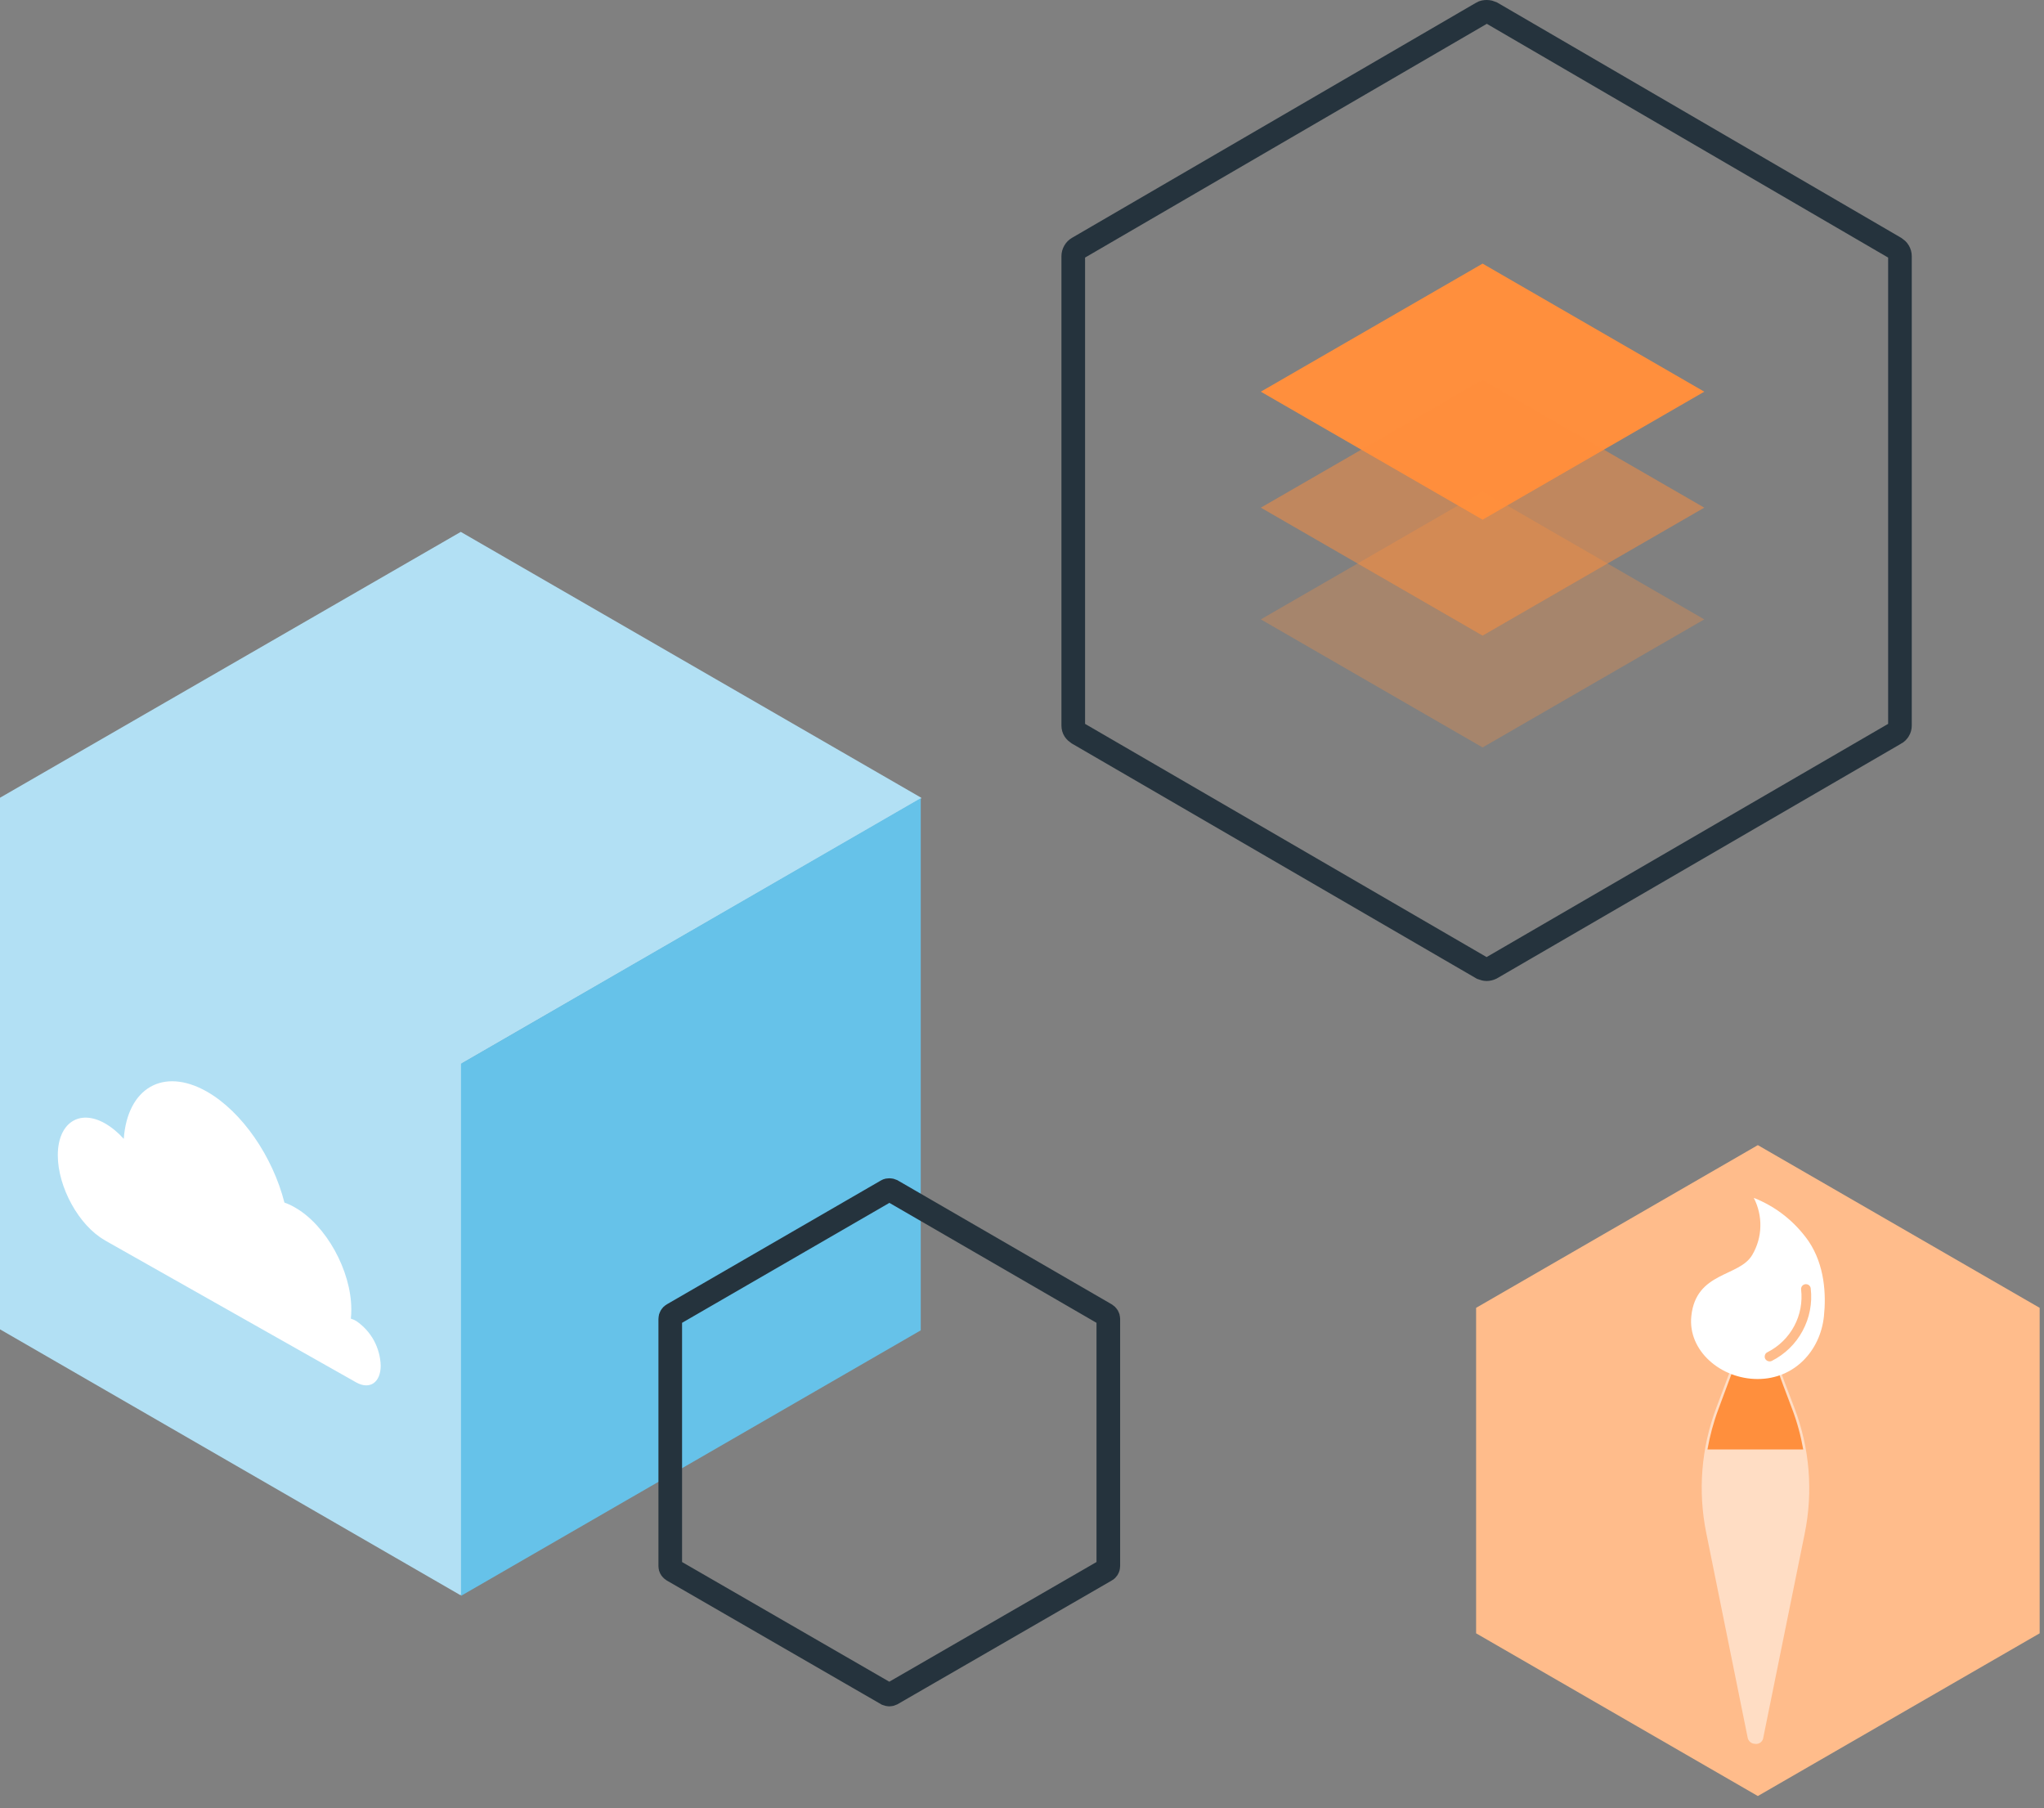 <svg width="173" height="153" viewBox="0 0 173 153" fill="none" xmlns="http://www.w3.org/2000/svg">
<rect x="0" y="0" width="173" height="153" fill="#808080" stroke="none"/>
<path d="M39.114 89.986L77.969 67.565V67.508L38.999 45.01L0 67.508V112.494L38.97 134.991L39.085 134.914L39.124 89.996L39.114 89.986Z" fill="#B2E0F4"/>
<path d="M77.93 112.58V67.546L39.018 90.015V135.049L77.93 112.58Z" fill="#66C2E9"/>
<path d="M75.277 143.4C75.21 143.4 75.142 143.38 75.066 143.352L56.941 132.886C56.883 132.848 56.825 132.8 56.787 132.742C56.748 132.684 56.729 132.607 56.729 132.54V111.609C56.729 111.532 56.748 111.465 56.787 111.397C56.825 111.33 56.873 111.282 56.941 111.244L75.066 100.759C75.123 100.72 75.2 100.711 75.277 100.711C75.354 100.711 75.421 100.73 75.488 100.759L93.594 111.244C93.652 111.282 93.71 111.33 93.748 111.397C93.786 111.465 93.806 111.532 93.806 111.609V132.54C93.806 132.607 93.786 132.684 93.748 132.742C93.71 132.8 93.661 132.857 93.594 132.886L75.469 143.352C75.412 143.38 75.335 143.4 75.258 143.4H75.267H75.277Z" stroke="#25333D" stroke-width="2" stroke-miterlimit="10"/>
<path d="M32.223 115.579C32.204 114.829 32.002 114.099 31.647 113.435C31.291 112.782 30.772 112.215 30.157 111.792C30.013 111.706 29.859 111.638 29.696 111.59C29.725 111.331 29.734 111.071 29.734 110.812C29.734 107.525 27.591 103.662 24.948 102.172C24.67 102.009 24.381 101.874 24.074 101.769C23.084 97.886 20.499 94.071 17.481 92.36C13.8 90.294 10.783 92.081 10.475 96.377C10.014 95.858 9.476 95.406 8.88 95.061C6.679 93.821 4.892 95.061 4.892 97.761C4.892 100.462 6.679 103.719 8.88 104.959L8.938 104.998L30.157 116.991C31.301 117.626 32.223 116.991 32.223 115.559V115.579Z" fill="white"/>
<path d="M125.841 82.018C125.715 82.018 125.588 81.981 125.442 81.927L91.237 62.064C91.129 61.991 91.02 61.9 90.947 61.791C90.875 61.681 90.838 61.535 90.838 61.408V21.683C90.838 21.537 90.875 21.41 90.947 21.282C91.02 21.154 91.111 21.063 91.237 20.99L125.442 1.091C125.551 1.018 125.696 1 125.841 1C125.987 1 126.113 1.036 126.24 1.091L160.409 20.99C160.518 21.063 160.627 21.154 160.699 21.282C160.772 21.41 160.808 21.537 160.808 21.683V61.408C160.808 61.535 160.772 61.681 160.699 61.791C160.627 61.9 160.536 62.01 160.409 62.064L126.204 81.927C126.095 81.981 125.95 82.018 125.805 82.018H125.823H125.841Z" stroke="#25333D" stroke-width="2" stroke-miterlimit="10"/>
<path d="M106.713 33.146L125.484 43.978L144.248 33.146L125.484 22.308L106.713 33.146Z" fill="#FF8F3D"/>
<path opacity="0.5" d="M106.714 42.96L125.484 53.792L144.248 42.96L125.484 32.128L106.714 42.96Z" fill="#FF8F3D"/>
<path opacity="0.3" d="M106.713 52.415L125.484 63.253L144.248 52.415L125.484 41.577L106.713 52.415Z" fill="#FF8F3D"/>
<path d="M172.633 138.219V110.675L148.78 96.906L124.934 110.675V138.219L148.78 151.988L172.633 138.219Z" fill="#FFBC8B"/>
<path d="M146.61 116.144L145.45 119.262C144.209 122.586 143.922 126.196 144.621 129.676L148.125 146.981C148.138 147.093 148.194 147.199 148.281 147.28C148.369 147.355 148.481 147.399 148.593 147.392C148.712 147.392 148.818 147.355 148.905 147.274C148.992 147.199 149.042 147.093 149.055 146.981L152.553 129.757C153.27 126.234 152.971 122.586 151.692 119.225C151.125 117.734 150.638 116.443 150.582 116.206" fill="#FFDDC4"/>
<path d="M148.575 147.574C148.413 147.574 148.25 147.518 148.126 147.412C148.001 147.3 147.926 147.15 147.907 146.988L144.409 129.702C143.698 126.178 143.991 122.53 145.251 119.169L146.461 115.939H146.604V116.151L146.797 116.22L145.637 119.338C144.403 122.624 144.116 126.197 144.814 129.639L148.319 146.95C148.319 147.019 148.35 147.088 148.394 147.137C148.444 147.187 148.512 147.212 148.581 147.212C148.649 147.212 148.718 147.187 148.768 147.137C148.818 147.088 148.843 147.019 148.843 146.95L152.341 129.702C153.052 126.222 152.759 122.605 151.487 119.288C150.445 116.556 150.389 116.319 150.371 116.245L150.77 116.139C150.77 116.276 151.019 116.899 151.873 119.138C153.171 122.53 153.47 126.222 152.746 129.783L149.248 147.013C149.236 147.175 149.161 147.325 149.036 147.431C148.911 147.537 148.749 147.593 148.587 147.58H148.575V147.574Z" fill="#FFDDC4"/>
<path d="M146.598 116.144L145.438 119.262C145.026 120.366 144.721 121.501 144.515 122.661H152.622C152.416 121.488 152.104 120.341 151.68 119.225C151.113 117.734 150.626 116.443 150.564 116.206L146.617 116.169L146.598 116.144Z" fill="#FF8F3D"/>
<path d="M154.374 111.386C154.069 114.304 151.88 116.699 148.762 116.699C145.644 116.699 142.85 114.304 143.149 111.386C143.536 107.594 147.209 108.081 148.307 106.197C148.737 105.468 148.974 104.644 148.993 103.803C149.018 102.961 148.824 102.125 148.438 101.371C150.315 102.106 151.924 103.385 153.077 105.037C154.443 107.064 154.568 109.552 154.374 111.386Z" fill="white"/>
<path d="M149.772 115.209C149.697 115.209 149.622 115.184 149.554 115.146C149.485 115.103 149.435 115.047 149.398 114.978C149.379 114.928 149.36 114.878 149.36 114.822C149.36 114.766 149.367 114.716 149.385 114.66C149.404 114.604 149.429 114.56 149.466 114.523C149.504 114.485 149.547 114.448 149.597 114.429C150.558 113.943 151.35 113.17 151.855 112.222C152.366 111.274 152.566 110.189 152.441 109.116C152.435 109.06 152.441 109.01 152.46 108.954C152.472 108.904 152.503 108.854 152.535 108.817C152.572 108.773 152.616 108.742 152.659 108.717C152.709 108.692 152.765 108.68 152.815 108.673C152.927 108.667 153.033 108.698 153.114 108.767C153.195 108.836 153.252 108.935 153.258 109.048C153.401 110.282 153.158 111.536 152.566 112.627C151.979 113.725 151.063 114.61 149.953 115.171C149.897 115.196 149.834 115.209 149.772 115.209Z" fill="#FFBC8B"/>
</svg>
